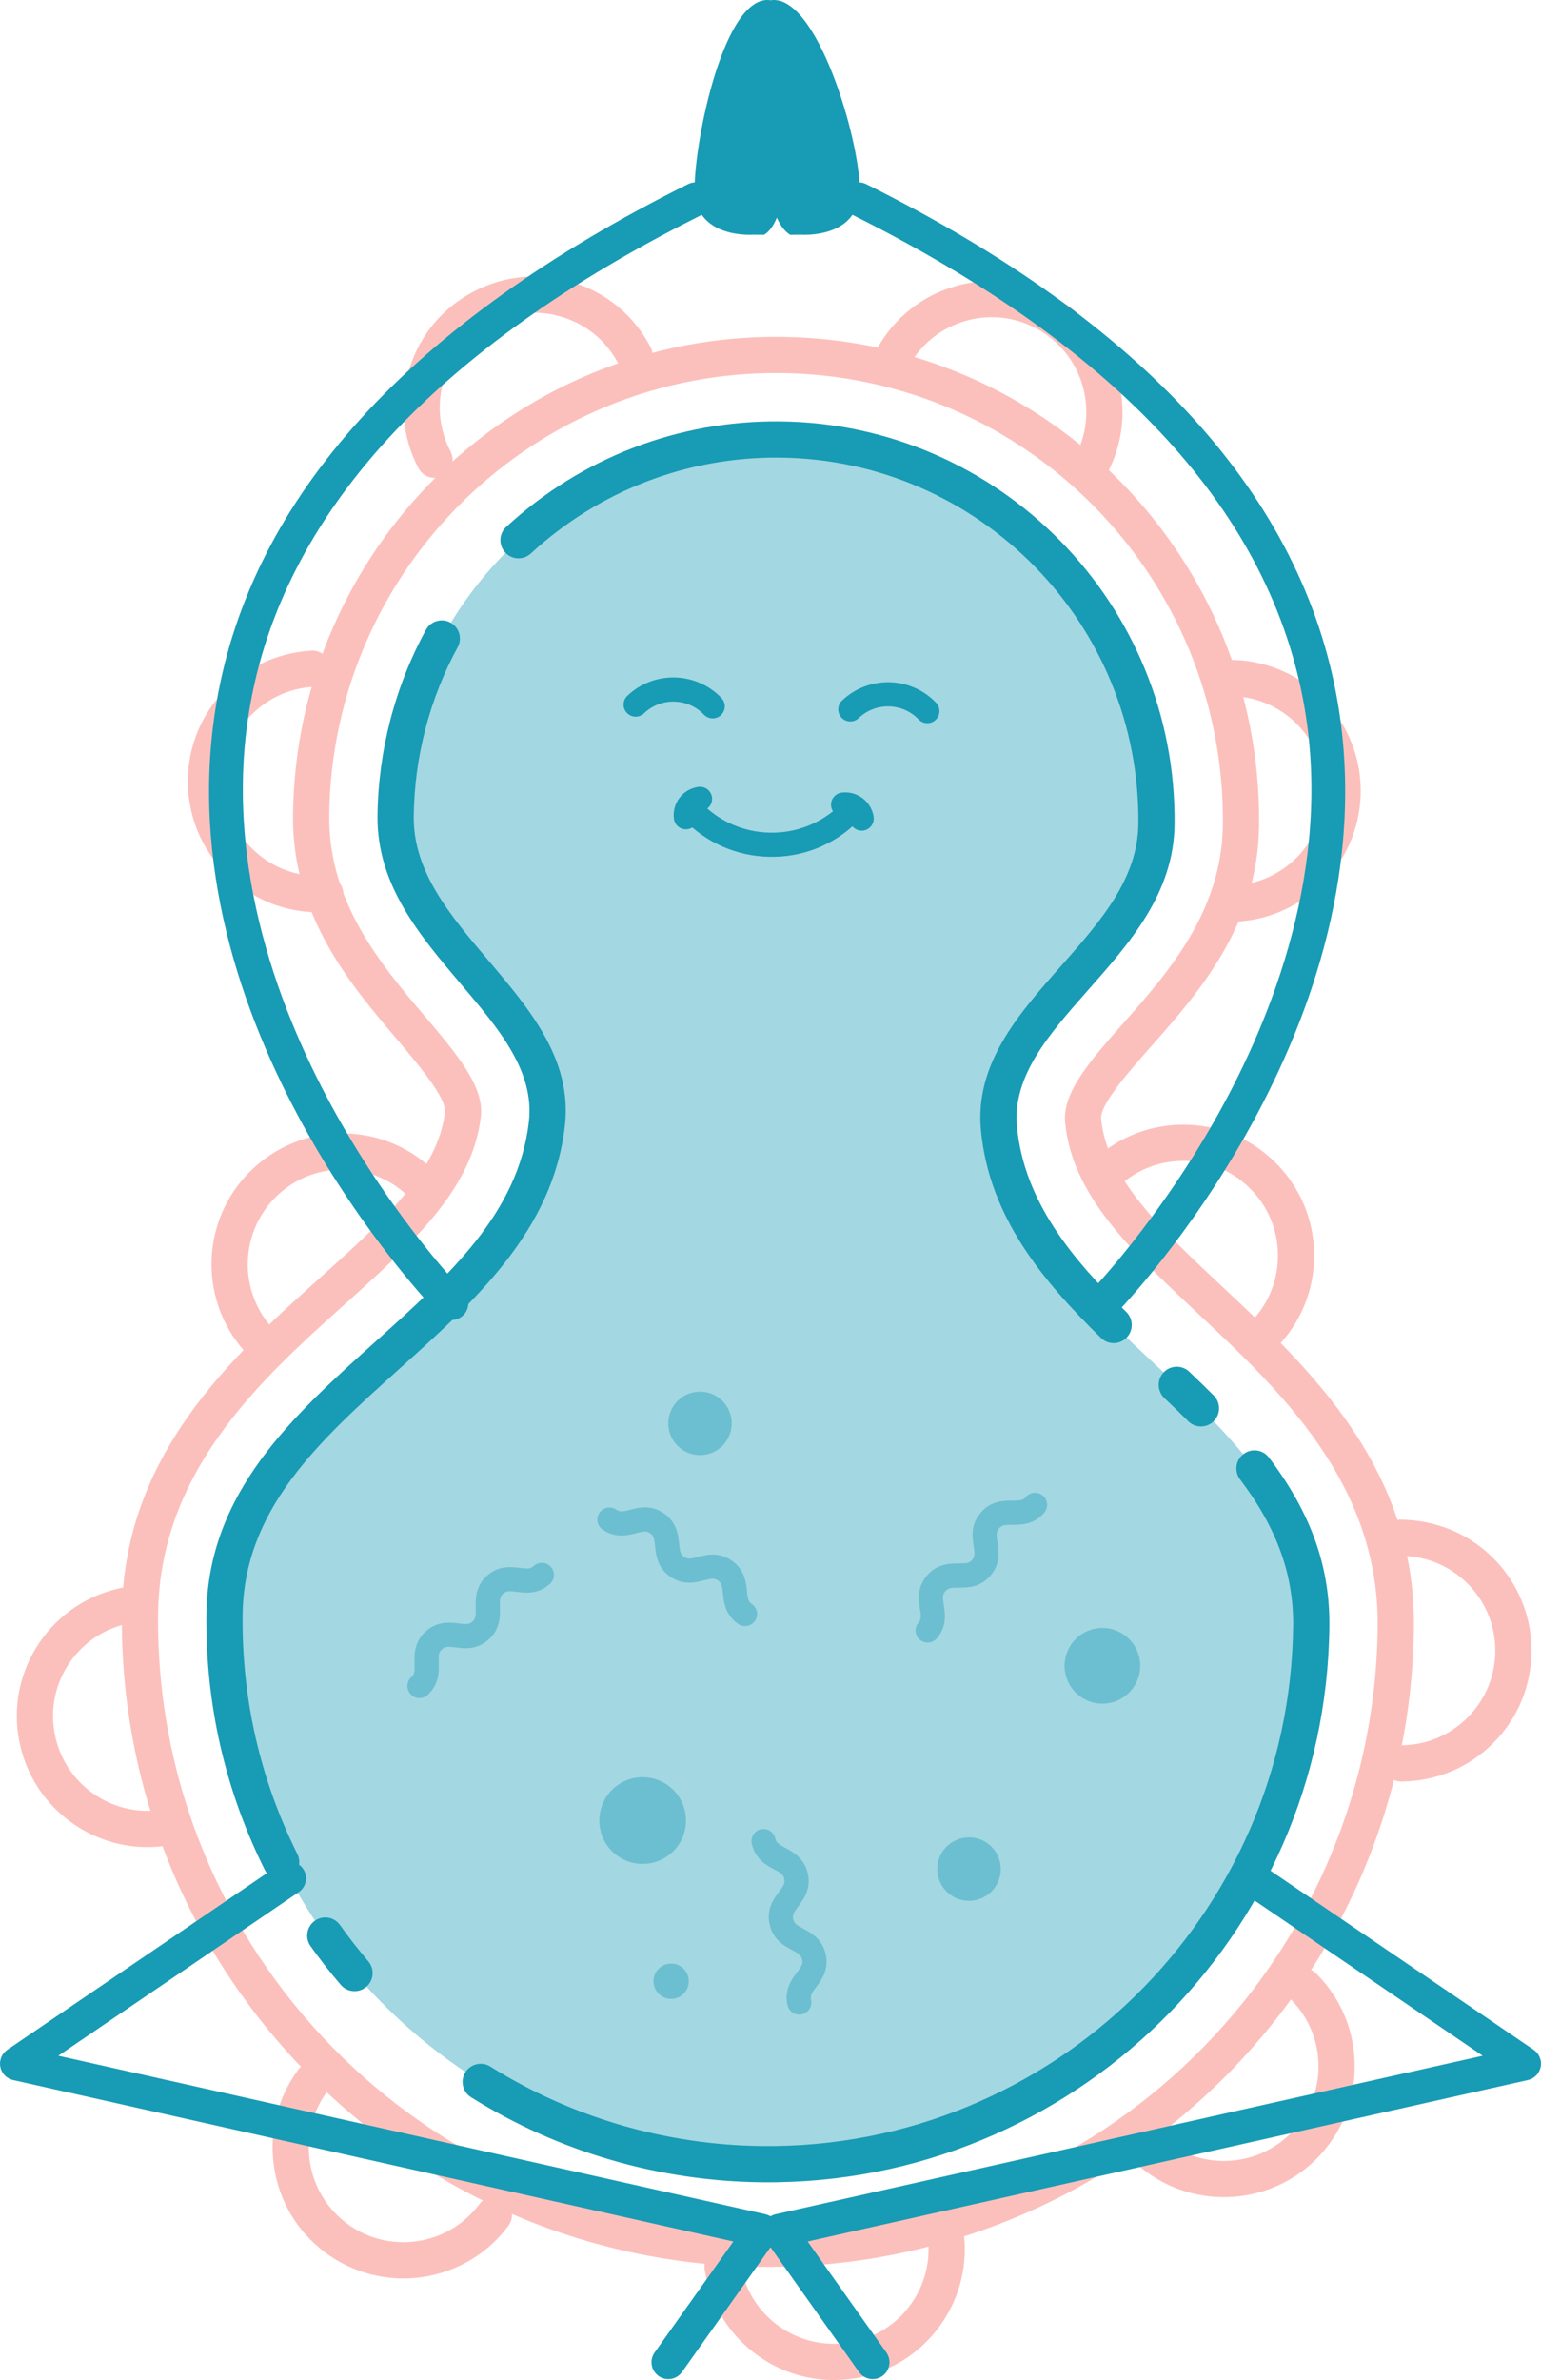 <?xml version="1.0" encoding="utf-8"?>
<!-- Generator: Adobe Illustrator 16.0.0, SVG Export Plug-In . SVG Version: 6.00 Build 0)  -->
<!DOCTYPE svg PUBLIC "-//W3C//DTD SVG 1.1//EN" "http://www.w3.org/Graphics/SVG/1.1/DTD/svg11.dtd">
<svg version="1.1" id="Layer_1" xmlns="http://www.w3.org/2000/svg" xmlns:xlink="http://www.w3.org/1999/xlink" x="0px" y="0px"
	 width="334.98px" height="517.08px" viewBox="0 0 334.98 517.08" enable-background="new 0 0 334.98 517.08" xml:space="preserve">
<g>
	<g>
		<g>
			<g>
				<g>
					<g>
						<path fill="#FCC0BC" d="M26.493,350.626c0.356-34.598,23.904-55.773,42.825-72.791c13.909-12.508,25.921-23.312,27.4-36.225
							c0.347-3.092-5.949-10.52-10.547-15.947c-10.109-11.92-22.691-26.758-22.478-48.553
							c0.599-57.904,48.18-104.521,106.08-103.928c57.895,0.59,104.52,48.178,103.921,106.068
							c-0.214,21.805-13.105,36.377-23.462,48.088c-4.708,5.332-11.156,12.629-10.871,15.736
							c1.222,12.93,13.001,23.98,26.663,36.771c18.564,17.398,41.68,39.049,41.323,73.648c-0.794,77.436-64.424,139.791-141.858,139
							C88.059,491.702,25.698,428.065,26.493,350.626z M71.567,177.188c-0.19,18.863,11.341,32.455,20.604,43.383
							c7.038,8.293,13.105,15.451,12.364,21.939c-1.803,15.871-14.851,27.6-29.953,41.182
							c-17.78,15.986-39.888,35.871-40.216,67.014c-0.751,73.098,58.104,133.168,131.202,133.918
							c73.093,0.74,133.152-58.113,133.908-131.205c0.318-31.145-21.399-51.48-38.836-67.828
							c-14.827-13.885-27.633-25.883-29.111-41.779c-0.618-6.504,5.606-13.537,12.806-21.686
							c9.487-10.732,21.299-24.088,21.489-42.955c0.552-53.555-42.583-97.57-96.142-98.121
							C116.128,80.503,72.114,123.632,71.567,177.188z"/>
					</g>
				</g>
				<g>
					<g>
						<path fill="#A3D7E2" d="M165.711,470.188c65.138,0.662,118.663-51.783,119.333-116.91
							c0.485-47.615-63.716-63.562-67.891-108.123c-2.358-25.217,33.958-38.922,34.238-66.131
							c0.466-45.596-36.254-83.072-81.852-83.535c-45.598-0.471-83.069,36.246-83.535,81.848
							c-0.281,27.207,35.755,41.652,32.882,66.812c-5.088,44.471-69.598,59.102-70.083,106.705
							C48.138,415.989,100.579,469.524,165.711,470.188z"/>
					</g>
				</g>
				<g>
					<g>
						<path fill="#189BB4" d="M261.026,309.907c1.008,0.014,2.045-0.373,2.815-1.154c1.541-1.545,1.536-4.031,0-5.566
							c-1.745-1.744-3.523-3.463-5.316-5.164c-1.583-1.504-4.071-1.443-5.573,0.135c-1.493,1.576-1.427,4.072,0.143,5.576
							c1.754,1.656,3.485,3.33,5.188,5.023C259.034,309.513,260.027,309.897,261.026,309.907z"/>
					</g>
				</g>
				<g>
					<g>
						<path fill="#189BB4" d="M165.678,474.122c67.296,0.695,122.614-53.508,123.299-120.811
							c0.133-13.004-4.042-24.648-13.143-36.656c-1.312-1.736-3.79-2.07-5.512-0.756c-1.735,1.307-2.073,3.777-0.761,5.514
							c7.989,10.537,11.665,20.652,11.541,31.82c-0.642,62.967-52.384,113.664-115.348,113.02
							c-20.98-0.219-41.442-6.184-59.174-17.277c-1.846-1.148-4.28-0.59-5.426,1.26c-1.156,1.832-0.595,4.266,1.25,5.42
							C121.374,467.509,143.248,473.896,165.678,474.122z"/>
					</g>
				</g>
				<g>
					<g>
						<path fill="#189BB4" d="M77.031,432.603c0.908,0.01,1.835-0.303,2.591-0.939c1.65-1.414,1.85-3.898,0.442-5.547
							c-2.159-2.535-4.237-5.186-6.148-7.877c-1.26-1.771-3.719-2.184-5.497-0.918c-1.764,1.26-2.173,3.717-0.918,5.488
							c2.05,2.879,4.256,5.711,6.572,8.414C74.839,432.124,75.928,432.593,77.031,432.603z"/>
					</g>
				</g>
				<g>
					<g>
						<path fill="#189BB4" d="M61.073,408.491c0.608,0.004,1.217-0.127,1.797-0.414c1.94-0.967,2.739-3.334,1.764-5.281
							c-8.079-16.225-12.083-33.684-11.897-51.9c0.237-23.074,16.69-37.871,34.128-53.547c16.377-14.725,33.32-29.963,35.926-52.748
							c1.65-14.389-7.637-25.33-16.605-35.91c-8.412-9.928-16.363-19.301-16.249-31.316c0.133-12.834,3.433-25.547,9.553-36.77
							c1.042-1.91,0.337-4.305-1.574-5.34c-1.888-1.043-4.294-0.338-5.331,1.568c-6.738,12.354-10.376,26.342-10.523,40.463
							c-0.147,14.943,9.135,25.898,18.118,36.486c8.25,9.727,16.054,18.922,14.784,29.918c-2.259,19.826-17.375,33.41-33.368,47.797
							c-17.923,16.123-36.463,32.787-36.729,59.318c-0.2,19.475,4.075,38.146,12.716,55.49
							C58.276,407.679,59.646,408.474,61.073,408.491z"/>
					</g>
				</g>
				<g>
					<g>
						<path fill="#189BB4" d="M242.043,291.802c1.032,0.006,2.073-0.387,2.853-1.184c1.512-1.557,1.493-4.047-0.052-5.568
							c-11.437-11.205-22.23-23.834-23.771-40.258c-1.032-11.025,6.947-20.053,15.393-29.619
							c9.197-10.398,18.708-21.158,18.859-36.111c0.49-47.768-37.971-87.023-85.747-87.512
							c-22.098-0.229-43.244,7.912-59.531,22.914c-1.598,1.473-1.703,3.961-0.228,5.564c1.469,1.6,3.961,1.705,5.563,0.232
							c14.812-13.643,34.028-21.041,54.114-20.842c43.435,0.447,78.41,36.141,77.958,79.564
							c-0.124,12.014-8.265,21.225-16.881,30.977c-9.192,10.396-18.688,21.145-17.342,35.566
							c1.783,18.947,13.59,32.895,26.097,45.15C240.079,291.415,241.063,291.788,242.043,291.802z"/>
					</g>
				</g>
				<g>
					<g opacity="0.4">
						<g>
							<path fill="#189BB4" d="M231.42,361.827c-0.052,4.539,3.595,8.26,8.131,8.309c4.541,0.037,8.265-3.607,8.308-8.141
								c0.052-4.539-3.595-8.262-8.132-8.307C235.181,353.642,231.467,357.292,231.42,361.827z"/>
						</g>
					</g>
					<g opacity="0.4">
						<g>
							<path fill="#189BB4" d="M130.281,395.438c-0.053,5.199,4.122,9.457,9.325,9.512c5.207,0.053,9.458-4.123,9.51-9.322
								c0.062-5.193-4.113-9.461-9.325-9.514C134.593,386.063,130.342,390.237,130.281,395.438z"/>
						</g>
					</g>
					<g opacity="0.4">
						<g>
							<path fill="#189BB4" d="M145.274,309.169c-0.048,3.803,3.01,6.922,6.819,6.963s6.923-3.014,6.961-6.828
								c0.043-3.803-3.01-6.922-6.823-6.957C148.426,302.31,145.312,305.362,145.274,309.169z"/>
						</g>
					</g>
					<g opacity="0.4">
						<g>
							<path fill="#189BB4" d="M203.749,406.009c-0.038,3.805,3.02,6.924,6.819,6.965c3.818,0.033,6.929-3.018,6.971-6.826
								c0.038-3.805-3.02-6.928-6.824-6.957C206.911,399.149,203.782,402.2,203.749,406.009z"/>
						</g>
					</g>
					<g opacity="0.4">
						<g>
							<path fill="#189BB4" d="M142.054,430.405c-0.014,2.113,1.684,3.85,3.795,3.871c2.125,0.025,3.856-1.674,3.875-3.795
								c0.019-2.115-1.683-3.852-3.794-3.869C143.819,426.589,142.078,428.29,142.054,430.405z"/>
						</g>
					</g>
					<g opacity="0.4">
						<g>
							<g>
								<path fill="#189BB4" d="M173.715,437.702c0.2-0.006,0.399-0.023,0.594-0.07c1.412-0.312,2.312-1.711,1.997-3.127
									c-0.209-0.939,0.105-1.457,1.123-2.809c1.123-1.488,2.81-3.73,2.064-7.104c-0.751-3.371-3.234-4.699-4.865-5.568
									c-1.498-0.795-1.998-1.137-2.211-2.068c-0.199-0.938,0.114-1.449,1.132-2.805c1.117-1.48,2.801-3.725,2.055-7.094
									c-0.747-3.369-3.22-4.691-4.86-5.566c-1.498-0.797-1.992-1.131-2.202-2.059c-0.319-1.42-1.726-2.307-3.133-2
									c-1.413,0.311-2.307,1.719-1.993,3.127c0.747,3.383,3.224,4.697,4.86,5.57c1.498,0.791,2.002,1.125,2.211,2.062
									c0.205,0.928-0.109,1.441-1.127,2.803c-1.122,1.477-2.811,3.721-2.063,7.088c0.751,3.377,3.219,4.703,4.864,5.572
									c1.493,0.795,1.993,1.133,2.207,2.07c0.205,0.938-0.104,1.453-1.127,2.816c-1.123,1.48-2.81,3.719-2.059,7.094
									C171.447,436.851,172.517,437.683,173.715,437.702z"/>
							</g>
						</g>
					</g>
					<g opacity="0.4">
						<g>
							<g>
								<path fill="#189BB4" d="M91.159,368.927c0.638,0,1.279-0.221,1.783-0.682c2.559-2.322,2.478-5.127,2.426-6.977
									c-0.062-1.699-0.01-2.301,0.694-2.938c0.708-0.645,1.308-0.631,2.996-0.41c1.846,0.23,4.622,0.588,7.176-1.734
									c2.568-2.324,2.482-5.131,2.43-6.982c-0.057-1.701-0.009-2.299,0.699-2.947c0.709-0.645,1.317-0.631,3.001-0.414
									c1.84,0.236,4.627,0.582,7.18-1.74c1.075-0.98,1.161-2.633,0.186-3.705c-0.97-1.074-2.629-1.16-3.709-0.182
									c-0.718,0.641-1.317,0.631-3,0.418c-1.845-0.225-4.622-0.592-7.19,1.738c-2.549,2.32-2.468,5.131-2.415,6.98
									c0.047,1.699,0,2.301-0.709,2.947c-0.699,0.643-1.303,0.629-2.991,0.408c-1.845-0.232-4.622-0.588-7.18,1.734
									c-2.553,2.318-2.473,5.127-2.42,6.984c0.052,1.688,0.015,2.293-0.694,2.932c-1.079,0.975-1.155,2.633-0.176,3.709
									C89.751,368.63,90.446,368.921,91.159,368.927z"/>
							</g>
						</g>
					</g>
					<g opacity="0.4">
						<g>
							<g>
								<path fill="#189BB4" d="M201.619,356.866c0.751,0.004,1.502-0.305,2.021-0.916c2.249-2.629,1.812-5.396,1.521-7.23
									c-0.261-1.676-0.295-2.279,0.324-3c0.618-0.725,1.222-0.789,2.915-0.787c1.859-0.002,4.66,0.004,6.91-2.627
									c2.249-2.621,1.812-5.391,1.521-7.229c-0.261-1.676-0.295-2.285,0.333-3.008c0.618-0.73,1.222-0.795,2.929-0.791
									c1.845-0.004,4.66-0.006,6.9-2.633c0.941-1.104,0.813-2.76-0.285-3.701c-1.108-0.939-2.768-0.807-3.709,0.289
									c-0.623,0.732-1.217,0.795-2.915,0.799c-1.864-0.004-4.66-0.004-6.909,2.623c-2.245,2.625-1.812,5.402-1.521,7.232
									c0.257,1.676,0.294,2.277-0.328,3.012c-0.628,0.725-1.222,0.781-2.925,0.779c-1.854,0.002-4.66,0.008-6.904,2.623
									c-2.24,2.629-1.807,5.398-1.517,7.236c0.266,1.672,0.3,2.275-0.318,2.998c-0.946,1.104-0.813,2.758,0.28,3.697
									C200.439,356.649,201.029,356.854,201.619,356.866z"/>
							</g>
						</g>
					</g>
					<g opacity="0.4">
						<g>
							<g>
								<path fill="#189BB4" d="M161.926,353.28c0.837,0.012,1.66-0.385,2.183-1.127c0.828-1.184,0.538-2.822-0.656-3.652
									c-0.785-0.545-0.909-1.137-1.08-2.826c-0.19-1.85-0.466-4.645-3.3-6.611c-2.834-1.982-5.55-1.271-7.343-0.799
									c-1.654,0.424-2.244,0.514-3.029-0.029c-0.79-0.551-0.903-1.139-1.075-2.822c-0.195-1.85-0.466-4.643-3.3-6.613
									c-2.83-1.973-5.545-1.26-7.342-0.791c-1.636,0.428-2.235,0.514-3.02-0.023c-1.184-0.826-2.82-0.531-3.647,0.652
									c-0.832,1.195-0.538,2.822,0.656,3.652c2.83,1.977,5.549,1.264,7.342,0.795c1.641-0.43,2.235-0.523,3.02,0.023
									c0.78,0.551,0.898,1.139,1.065,2.822c0.19,1.852,0.466,4.641,3.3,6.617c2.834,1.967,5.545,1.26,7.347,0.791
									c1.646-0.42,2.25-0.516,3.029,0.027c0.785,0.553,0.903,1.143,1.075,2.838c0.19,1.844,0.471,4.633,3.305,6.607
									C160.904,353.128,161.417,353.278,161.926,353.28z"/>
							</g>
						</g>
					</g>
				</g>
				<g>
					<g>
						<g>
							<path fill="#FCC0BC" d="M94.402,103.819c0.638,0.008,1.274-0.133,1.869-0.443c1.921-1.014,2.672-3.387,1.664-5.312
								c-2.544-4.877-3.039-10.447-1.398-15.688c1.65-5.25,5.24-9.531,10.11-12.076c4.864-2.551,10.433-3.045,15.683-1.393
								c5.24,1.639,9.539,5.232,12.073,10.1c1.009,1.932,3.391,2.67,5.312,1.664c1.935-1.006,2.682-3.383,1.674-5.307
								c-3.519-6.736-9.454-11.699-16.701-13.973c-7.247-2.283-14.95-1.588-21.688,1.93c-6.738,3.51-11.703,9.445-13.976,16.695
								c-2.273,7.252-1.593,14.957,1.931,21.689C91.654,103.038,93.009,103.81,94.402,103.819z"/>
						</g>
					</g>
					<g>
						<g>
							<path fill="#FCC0BC" d="M68.957,198.21c0.647,0.004,1.312-0.01,1.979-0.049c2.164-0.123,3.823-1.982,3.699-4.158
								c-0.128-2.168-2.016-3.834-4.156-3.701c-5.464,0.311-10.775-1.52-14.879-5.18c-4.099-3.65-6.529-8.682-6.848-14.172
								c-0.318-5.486,1.522-10.77,5.179-14.867c3.652-4.109,8.683-6.539,14.166-6.857c2.173-0.123,3.833-1.982,3.704-4.156
								c-0.124-2.174-1.987-3.852-4.156-3.707c-7.584,0.439-14.546,3.807-19.591,9.48c-5.064,5.672-7.604,12.975-7.167,20.566
								c0.447,7.58,3.81,14.541,9.482,19.594C55.547,195.62,62.09,198.14,68.957,198.21z"/>
						</g>
					</g>
					<g>
						<g>
							<path fill="#FCC0BC" d="M56.099,294.964c0.946,0.002,1.902-0.318,2.663-1.01c1.626-1.449,1.765-3.934,0.314-5.559
								c-7.557-8.455-6.824-21.482,1.626-29.053c4.099-3.66,9.363-5.533,14.86-5.199c5.482,0.301,10.519,2.73,14.185,6.826
								c1.446,1.625,3.942,1.758,5.559,0.312c1.622-1.443,1.754-3.938,0.314-5.557c-5.064-5.668-12.036-9.02-19.62-9.445
								c-7.58-0.428-14.879,2.135-20.553,7.199c-11.688,10.449-12.696,28.469-2.234,40.168
								C53.973,294.503,55.034,294.944,56.099,294.964z"/>
						</g>
					</g>
					<g>
						<g>
							<path fill="#FCC0BC" d="M31.761,401.302c1.878,0.018,3.766-0.152,5.654-0.51c2.145-0.406,3.538-2.463,3.129-4.604
								c-0.395-2.135-2.468-3.535-4.594-3.131c-5.393,1.023-10.88-0.113-15.426-3.207c-4.537-3.094-7.594-7.775-8.626-13.174
								c-1.027-5.396,0.114-10.871,3.21-15.414c3.095-4.539,7.77-7.598,13.172-8.623c2.13-0.412,3.547-2.469,3.138-4.605
								c-0.409-2.131-2.477-3.545-4.607-3.133c-7.461,1.418-13.928,5.652-18.213,11.934c-4.284,6.273-5.854,13.844-4.437,21.314
								c1.422,7.459,5.664,13.93,11.931,18.209C20.795,399.554,26.207,401.241,31.761,401.302z"/>
						</g>
					</g>
					<g>
						<g>
							<path fill="#FCC0BC" d="M87.378,495.011c8.792,0.092,17.514-3.871,23.148-11.455c1.289-1.74,0.937-4.211-0.808-5.506
								c-1.736-1.297-4.204-0.938-5.511,0.807c-6.771,9.102-19.687,10.994-28.784,4.229c-4.413-3.289-7.28-8.088-8.079-13.52
								c-0.794-5.443,0.58-10.859,3.856-15.27c1.303-1.746,0.942-4.211-0.804-5.506c-1.74-1.303-4.213-0.941-5.511,0.803
								c-4.537,6.09-6.429,13.594-5.326,21.111c1.099,7.52,5.064,14.156,11.156,18.689C75.728,493.118,81.573,494.95,87.378,495.011
								z"/>
						</g>
					</g>
					<g>
						<g>
							<path fill="#FCC0BC" d="M180.919,517.079c1.607,0.014,3.234-0.098,4.86-0.355c7.499-1.207,14.081-5.26,18.536-11.41
								c4.46-6.158,6.253-13.678,5.045-21.186c-0.343-2.145-2.354-3.602-4.508-3.262c-2.145,0.344-3.609,2.365-3.262,4.516
								c0.865,5.422-0.428,10.863-3.647,15.312c-3.224,4.449-7.984,7.383-13.415,8.246c-5.44,0.883-10.866-0.42-15.317-3.641
								c-4.451-3.225-7.385-7.988-8.255-13.412c-0.343-2.148-2.345-3.613-4.503-3.266c-2.149,0.342-3.604,2.365-3.267,4.51
								c1.208,7.502,5.254,14.088,11.417,18.543C169.421,515.173,175.084,517.021,180.919,517.079z"/>
						</g>
					</g>
					<g>
						<g>
							<path fill="#FCC0BC" d="M237.511,104.255c1.474,0.012,2.891-0.797,3.585-2.201c6.919-14.076,1.103-31.156-12.972-38.08
								c-6.819-3.357-14.537-3.854-21.722-1.406c-7.195,2.447-13,7.555-16.358,14.369c-0.961,1.949-0.152,4.311,1.797,5.273
								c1.955,0.961,4.313,0.156,5.273-1.797c2.425-4.928,6.624-8.625,11.822-10.396c5.197-1.766,10.78-1.412,15.716,1.018
								c10.176,5.008,14.385,17.361,9.382,27.551c-0.965,1.947-0.162,4.311,1.788,5.264
								C236.365,104.116,236.945,104.251,237.511,104.255z"/>
						</g>
					</g>
					<g>
						<g>
							<path fill="#FCC0BC" d="M267.056,200.259c15.378,0.16,28.189-12.041,28.722-27.49c0.523-15.678-11.812-28.859-27.485-29.387
								c-2.197-0.119-3.995,1.625-4.066,3.799c-0.076,2.178,1.636,3.994,3.804,4.072c11.336,0.379,20.248,9.91,19.863,21.252
								c-0.375,11.334-10.048,20.262-21.251,19.871c-2.13-0.07-3.99,1.629-4.071,3.801c-0.066,2.176,1.641,3.994,3.809,4.068
								C266.604,200.255,266.837,200.261,267.056,200.259z"/>
						</g>
					</g>
					<g>
						<g>
							<path fill="#FCC0BC" d="M274.74,293.833c1.041,0.01,2.083-0.391,2.858-1.197c5.297-5.441,8.169-12.625,8.069-20.221
								c-0.095-7.602-3.148-14.697-8.588-20.004c-5.44-5.305-12.549-8.145-20.219-8.068c-7.599,0.102-14.703,3.146-20.005,8.594
								c-1.521,1.559-1.488,4.047,0.071,5.566c1.555,1.52,4.047,1.488,5.568-0.07c3.833-3.939,8.968-6.148,14.47-6.215
								c5.526-0.064,10.69,2.004,14.618,5.836c3.938,3.83,6.144,8.967,6.215,14.463c0.066,5.496-1.998,10.693-5.835,14.631
								c-1.521,1.559-1.488,4.051,0.067,5.57C272.791,293.454,273.765,293.821,274.74,293.833z"/>
						</g>
					</g>
					<g>
						<g>
							<path fill="#FCC0BC" d="M304.546,387.05c0.024,0.002,0.043,0,0.057,0c7.604-0.035,14.732-3.031,20.077-8.432
								c5.354-5.402,8.27-12.559,8.236-20.154c-0.038-7.592-3.029-14.727-8.436-20.07c-5.397-5.348-12.621-8.203-20.148-8.232
								c-2.178,0.006-3.933,1.783-3.914,3.953c0.009,2.154,1.745,3.893,3.89,3.918c0.114,0.006,0.257-0.002,0.38,0
								c5.378,0.055,10.428,2.164,14.261,5.953c3.904,3.865,6.067,9.021,6.091,14.514c0.029,5.5-2.092,10.676-5.949,14.586
								c-3.875,3.9-9.03,6.064-14.522,6.088c-2.178,0.014-3.938,1.789-3.918,3.959C300.666,385.29,302.401,387.026,304.546,387.05z"
								/>
						</g>
					</g>
					<g>
						<g>
							<path fill="#FCC0BC" d="M265.743,477.354c7.409,0.078,14.832-2.707,20.452-8.342c5.359-5.389,8.298-12.537,8.289-20.135
								c-0.014-7.598-2.981-14.744-8.365-20.102c-1.545-1.533-4.037-1.527-5.568,0.01c-1.541,1.539-1.531,4.039,0.01,5.57
								c3.899,3.877,6.044,9.041,6.058,14.537c0,5.492-2.121,10.664-6.006,14.555c-7.999,8.037-21.07,8.055-29.097,0.049
								c-1.55-1.529-4.038-1.531-5.573,0.014c-1.531,1.541-1.526,4.031,0.014,5.564
								C251.425,474.526,258.577,477.282,265.743,477.354z"/>
						</g>
					</g>
				</g>
				<g>
					<g>
						<g>
							<g>
								<path fill="#189BB4" d="M201.538,157.114c-0.675-0.014-1.341-0.277-1.845-0.809c-3.505-3.662-9.363-3.797-13.039-0.285
									c-1.056,0.994-2.715,0.961-3.714-0.096c-0.999-1.043-0.96-2.709,0.086-3.703c5.772-5.508,14.95-5.301,20.457,0.455
									c1.008,1.053,0.97,2.711-0.081,3.711C202.879,156.892,202.204,157.128,201.538,157.114z"/>
							</g>
						</g>
					</g>
					<g>
						<g>
							<g>
								<path fill="#189BB4" d="M154.865,156.075c-0.666-0.008-1.331-0.285-1.835-0.803c-3.515-3.672-9.363-3.805-13.039-0.295
									c-1.051,0.996-2.715,0.963-3.719-0.088c-0.994-1.047-0.956-2.711,0.09-3.709c5.773-5.508,14.951-5.301,20.457,0.461
									c1.008,1.043,0.97,2.709-0.081,3.709C156.215,155.849,155.541,156.089,154.865,156.075z"/>
							</g>
						</g>
					</g>
					<g>
						<g>
							<g>
								<g>
									<path fill="#189BB4" d="M187.253,180.472c-1.265-0.025-2.358-0.963-2.54-2.254c-0.081-0.523-0.547-0.881-1.074-0.797
										c-1.446,0.211-2.768-0.801-2.963-2.232c-0.204-1.439,0.799-2.764,2.23-2.971c3.381-0.465,6.52,1.893,7.004,5.264
										c0.2,1.441-0.799,2.762-2.24,2.971C187.529,180.474,187.386,180.479,187.253,180.472z"/>
								</g>
							</g>
						</g>
						<g>
							<g>
								<g>
									<path fill="#189BB4" d="M149.035,180.177c-1.274-0.027-2.377-0.984-2.54-2.291c-0.442-3.381,1.959-6.496,5.336-6.926
										c1.426-0.191,2.753,0.824,2.938,2.264c0.195,1.436-0.823,2.754-2.264,2.938c-0.509,0.066-0.875,0.545-0.818,1.053
										c0.19,1.443-0.828,2.764-2.263,2.945C149.296,180.175,149.168,180.179,149.035,180.177z"/>
								</g>
							</g>
						</g>
						<g>
							<g>
								<g>
									<path fill="#189BB4" d="M167.176,186.155c-7.1-0.162-13.709-3.074-18.626-8.213c-1.008-1.043-0.961-2.705,0.081-3.711
										c1.046-1,2.706-0.959,3.709,0.086c3.946,4.127,9.258,6.463,14.945,6.586c5.697,0.131,11.113-1.969,15.241-5.914
										c1.042-1,2.701-0.963,3.7,0.08c1.003,1.049,0.965,2.711-0.086,3.709C181.009,183.692,174.281,186.313,167.176,186.155z"/>
								</g>
							</g>
						</g>
					</g>
				</g>
			</g>
		</g>
		<g>
			<g>
				<path fill="#189BB4" d="M98.154,286.78c-0.951,0-1.901-0.369-2.616-1.105c-2.472-2.537-60.388-62.977-48.482-132.977
					c7.603-44.701,42.092-82.615,102.511-112.691c1.807-0.891,3.998-0.164,4.897,1.643c0.898,1.805,0.164,3.998-1.642,4.896
					c-58.214,28.979-91.376,65.105-98.566,107.377c-5.881,34.58,7.051,67.146,18.937,88.379
					c12.956,23.145,27.433,38.131,27.578,38.279c1.408,1.443,1.376,3.758-0.069,5.166C99.992,286.437,99.073,286.78,98.154,286.78z"
					/>
			</g>
			<g>
				<path fill="#189BB4" d="M163.743,50.991c0,0-12.74,0.99-12.758-9.867c-0.019-10.854,6.543-42.611,16.529-41.07
					c1.227,5.803,7.513,45.621-1.432,50.961"/>
			</g>
		</g>
		<g>
			<g>
				<path fill="#189BB4" d="M239.704,286.78c-0.918,0-1.836-0.344-2.547-1.033c-1.444-1.408-1.476-3.719-0.071-5.166
					c0.146-0.148,14.731-15.268,27.683-38.461c11.838-21.199,24.716-53.717,18.83-88.236
					c-7.204-42.256-40.363-78.369-98.557-107.338c-1.806-0.898-2.54-3.092-1.642-4.896c0.9-1.807,3.095-2.541,4.896-1.643
					c60.418,30.074,94.908,67.99,102.51,112.691c11.905,70-46.014,130.439-48.486,132.977
					C241.604,286.411,240.654,286.78,239.704,286.78z"/>
			</g>
			<g>
				<path fill="#189BB4" d="M174.114,50.991c0,0,12.744,0.99,12.758-9.867c0.019-10.854-9.377-42.611-19.358-41.07
					c-1.227,5.803-4.68,45.621,4.261,50.961"/>
			</g>
		</g>
	</g>
	<g>
		<path fill="#189BB4" d="M145.27,516.878c-0.731,0-1.468-0.219-2.11-0.674c-1.644-1.168-2.031-3.447-0.864-5.092l17.118-24.125
			L2.854,451.913c-1.419-0.318-2.516-1.449-2.789-2.879c-0.272-1.432,0.331-2.887,1.534-3.705l59.217-40.271
			c1.67-1.135,3.942-0.699,5.074,0.965c1.134,1.67,0.702,3.939-0.965,5.074l-52.247,35.531l153.69,34.434
			c1.192,0.268,2.172,1.111,2.611,2.254c0.438,1.141,0.276,2.428-0.431,3.424l-20.296,28.6
			C147.54,516.343,146.414,516.878,145.27,516.878z"/>
	</g>
	<g>
		<path fill="#189BB4" d="M189.71,516.878c-1.144,0-2.27-0.535-2.981-1.539l-20.296-28.6c-0.707-0.996-0.869-2.283-0.432-3.424
			c0.439-1.143,1.419-1.986,2.611-2.254l153.69-34.434l-52.247-35.531c-1.667-1.135-2.1-3.404-0.965-5.074
			c1.135-1.666,3.407-2.096,5.074-0.965l59.217,40.271c1.203,0.818,1.806,2.273,1.534,3.705c-0.273,1.43-1.37,2.561-2.789,2.879
			l-156.56,35.074l17.118,24.125c1.167,1.645,0.779,3.924-0.865,5.092C191.178,516.659,190.44,516.878,189.71,516.878z"/>
	</g>
</g>
</svg>
